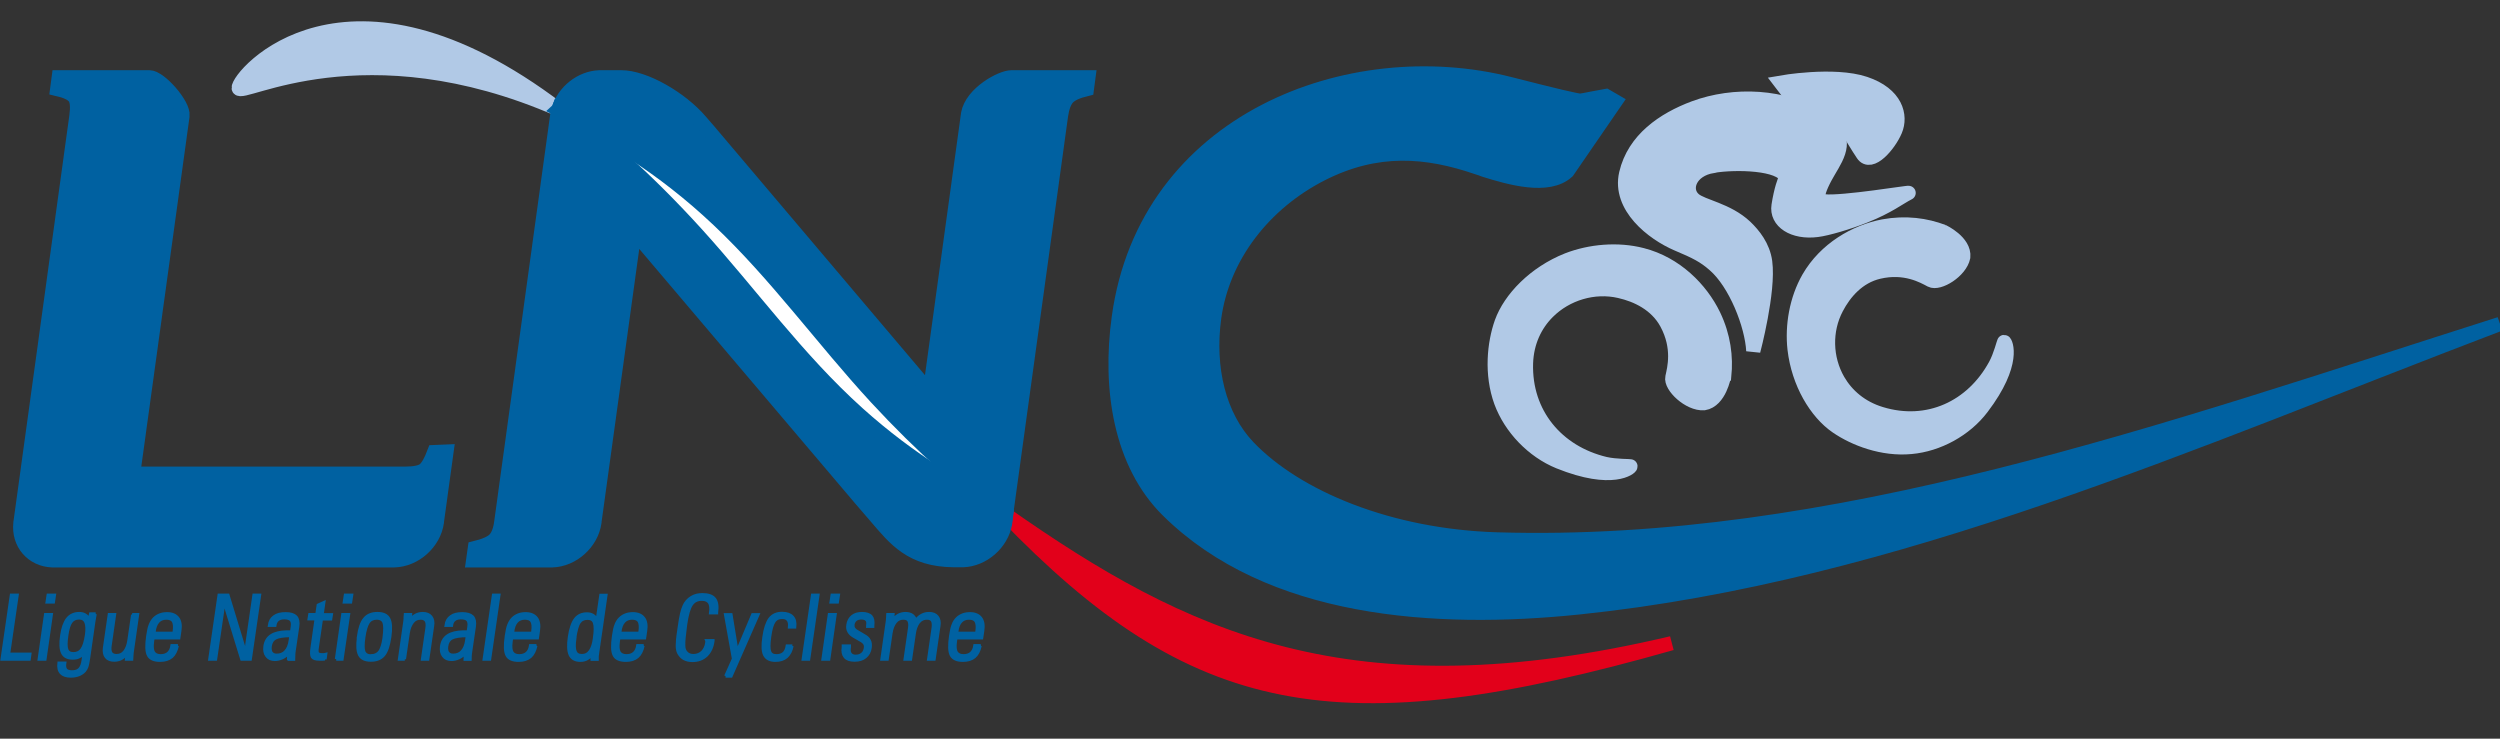 <svg width="176" height="52" viewBox="0 0 176 52" fill="none" xmlns="http://www.w3.org/2000/svg">
<rect x="0" y="0" width="176" height="52" fill="#333333" stroke="none"/>
<g clip-path="url(#clip0_2497_20707)">
<path fill-rule="evenodd" clip-rule="evenodd" d="M117.688 45.281C94.997 50.654 83.264 44.955 70.769 36.199C84.087 50.014 94.114 51.995 117.688 45.281Z" fill="#E2001A"/>
<path d="M117.688 45.281C94.997 50.654 83.264 44.955 70.769 36.199C84.087 50.014 94.114 51.995 117.688 45.281Z" stroke="#E2001A" stroke-miterlimit="2.61"/>
<path fill-rule="evenodd" clip-rule="evenodd" d="M106.294 5.913C109.415 6.71 111.072 7.108 111.266 7.084C111.52 7.06 111.798 6.987 112.076 6.939C112.378 6.891 112.693 6.83 113.068 6.758L113.733 7.144L110.346 12.071C109.004 13.315 106.246 12.506 104.504 11.963C104.347 11.902 104.19 11.842 104.021 11.794C100.428 10.562 96.945 10.26 93.026 12.253C88.986 14.318 86.071 18.049 85.478 22.372C84.995 25.898 85.805 29.304 87.885 31.478C91.272 35.016 97.828 37.757 105.424 37.975C129.106 38.675 152.317 30.343 175.988 22.807C154.325 31.043 133.485 40.438 111.193 42.757C100.985 43.819 89.349 43.01 82.201 35.922C78.898 32.649 78.064 27.396 78.765 22.336C80.676 8.437 95.046 3.051 106.294 5.913Z" fill="#0061A1"/>
<path d="M106.294 5.913C109.415 6.71 111.072 7.108 111.266 7.084C111.52 7.06 111.798 6.987 112.076 6.939C112.378 6.891 112.693 6.83 113.068 6.758L113.733 7.144L110.346 12.071C109.004 13.315 106.246 12.506 104.504 11.963C104.347 11.902 104.19 11.842 104.021 11.794C100.428 10.562 96.945 10.26 93.026 12.253C88.986 14.318 86.071 18.049 85.478 22.372C84.995 25.898 85.805 29.304 87.885 31.478C91.272 35.016 97.828 37.757 105.424 37.975C129.106 38.675 152.317 30.343 175.988 22.807C154.325 31.043 133.485 40.438 111.193 42.757C100.985 43.819 89.349 43.01 82.201 35.922C78.898 32.649 78.064 27.396 78.765 22.336C80.676 8.437 95.046 3.051 106.294 5.913Z" stroke="#0061A1" stroke-miterlimit="2.61"/>
<path fill-rule="evenodd" clip-rule="evenodd" d="M28.496 33.349C29.173 33.349 29.633 33.253 29.862 33.072C30.104 32.879 30.334 32.468 30.576 31.828L31.435 31.792L30.758 36.707C30.758 36.707 30.758 36.743 30.758 36.755C30.552 38.216 29.209 39.412 27.746 39.448C27.721 39.448 27.685 39.448 27.661 39.448H3.688C2.273 39.4 1.281 38.252 1.438 36.827C1.438 36.791 1.438 36.767 1.45 36.731L5.381 8.159C5.466 7.519 5.43 7.084 5.248 6.843C5.067 6.601 4.656 6.408 4.027 6.263L4.136 5.442H10.522C11.26 5.442 12.953 7.386 12.844 8.135C12.735 8.883 12.844 8.159 12.844 8.183L9.373 33.349H28.483H28.496Z" fill="#0061A1"/>
<path d="M28.496 33.349C29.173 33.349 29.633 33.253 29.862 33.072C30.104 32.879 30.334 32.468 30.576 31.828L31.435 31.792L30.758 36.707C30.758 36.707 30.758 36.743 30.758 36.755C30.552 38.216 29.209 39.412 27.746 39.448C27.721 39.448 27.685 39.448 27.661 39.448H3.688C2.273 39.4 1.281 38.252 1.438 36.827C1.438 36.791 1.438 36.767 1.45 36.731L5.381 8.159C5.466 7.519 5.43 7.084 5.248 6.843C5.067 6.601 4.656 6.408 4.027 6.263L4.136 5.442H10.522C11.26 5.442 12.953 7.386 12.844 8.135C12.735 8.883 12.844 8.159 12.844 8.183L9.373 33.349H28.483H28.496Z" stroke="#0061A1" stroke-miterlimit="2.61"/>
<path fill-rule="evenodd" clip-rule="evenodd" d="M16.802 6.202C16.886 6.927 25.607 1.722 39.323 7.7C24.288 -3.7 16.717 5.381 16.802 6.202Z" fill="#B1C9E6"/>
<path d="M16.802 6.202C16.886 6.927 25.607 1.722 39.323 7.7C24.288 -3.7 16.717 5.381 16.802 6.202Z" stroke="#B1C9E6" stroke-miterlimit="2.61"/>
<path fill-rule="evenodd" clip-rule="evenodd" d="M39.322 7.7C42.77 9.535 46.507 11.625 50.595 15.477C54.671 19.329 57.901 23.87 61.687 27.963C65.001 31.55 68.073 34.231 70.903 36.199C67.674 34.485 64.19 32.54 60.404 29.123C56.147 25.295 52.857 20.682 49.059 16.491C45.551 12.627 42.31 9.765 39.334 7.7H39.322Z" fill="white"/>
<path d="M39.322 7.7C42.77 9.535 46.507 11.625 50.595 15.477C54.671 19.329 57.901 23.87 61.687 27.963C65.001 31.55 68.073 34.231 70.903 36.199C67.674 34.485 64.19 32.54 60.404 29.123C56.147 25.295 52.857 20.682 49.059 16.491C45.551 12.627 42.31 9.765 39.334 7.7H39.322Z" stroke="white" stroke-miterlimit="2.61"/>
<path fill-rule="evenodd" clip-rule="evenodd" d="M39.323 7.7C39.698 6.456 40.895 5.49 42.201 5.442H43.036C43.266 5.442 42.093 5.442 43.737 5.442C45.382 5.442 47.935 6.927 49.301 8.521C49.507 8.763 49.688 8.968 49.846 9.149L65.461 27.589L68.134 8.159C68.134 8.159 68.146 8.05 68.158 7.99C68.424 6.565 70.48 5.442 71.206 5.442H76.625L76.516 6.263C75.826 6.432 75.379 6.637 75.149 6.903C74.931 7.156 74.774 7.567 74.69 8.171L70.831 36.175C68.025 34.207 64.965 31.538 61.675 27.976C57.901 23.882 54.66 19.341 50.583 15.489C46.507 11.637 42.758 9.548 39.31 7.712L39.323 7.7Z" fill="#0061A1"/>
<path d="M39.323 7.7C39.698 6.456 40.895 5.49 42.201 5.442H43.036C43.266 5.442 42.093 5.442 43.737 5.442C45.382 5.442 47.935 6.927 49.301 8.521C49.507 8.763 49.688 8.968 49.846 9.149L65.461 27.589L68.134 8.159C68.134 8.159 68.146 8.05 68.158 7.99C68.424 6.565 70.48 5.442 71.206 5.442H76.625L76.516 6.263C75.826 6.432 75.379 6.637 75.149 6.903C74.931 7.156 74.774 7.567 74.69 8.171L70.831 36.175C68.025 34.207 64.965 31.538 61.675 27.976C57.901 23.882 54.66 19.341 50.583 15.489C46.507 11.637 42.758 9.548 39.31 7.712L39.323 7.7Z" stroke="#0061A1" stroke-miterlimit="2.61"/>
<path fill-rule="evenodd" clip-rule="evenodd" d="M44.656 16.383L41.85 36.719C41.85 36.719 41.85 36.743 41.85 36.767C41.644 38.216 40.314 39.412 38.862 39.448H33.31L33.431 38.59C34.121 38.421 34.593 38.216 34.822 37.975C35.064 37.721 35.222 37.31 35.294 36.719L39.225 8.147C39.225 8.086 39.237 8.026 39.249 7.966C39.261 7.869 39.286 7.784 39.322 7.688C42.297 9.753 45.539 12.615 49.047 16.479C52.845 20.67 56.135 25.283 60.392 29.111C64.154 32.492 67.625 34.436 70.843 36.151L70.77 36.707C70.77 36.707 70.758 36.803 70.758 36.852C70.504 38.252 69.21 39.388 67.794 39.436H67.153C64.142 39.412 63.005 37.938 61.65 36.356C61.178 35.813 60.852 35.426 60.61 35.149L44.68 16.37L44.656 16.383Z" fill="#0061A1"/>
<path d="M44.656 16.383L41.85 36.719C41.85 36.719 41.85 36.743 41.85 36.767C41.644 38.216 40.314 39.412 38.862 39.448H33.31L33.431 38.59C34.121 38.421 34.593 38.216 34.822 37.975C35.064 37.721 35.222 37.31 35.294 36.719L39.225 8.147C39.225 8.086 39.237 8.026 39.249 7.966C39.261 7.869 39.286 7.784 39.322 7.688C42.297 9.753 45.539 12.615 49.047 16.479C52.845 20.67 56.135 25.283 60.392 29.111C64.154 32.492 67.625 34.436 70.843 36.151L70.77 36.707C70.77 36.707 70.758 36.803 70.758 36.852C70.504 38.252 69.21 39.388 67.794 39.436H67.153C64.142 39.412 63.005 37.938 61.65 36.356C61.178 35.813 60.852 35.426 60.61 35.149L44.68 16.37L44.656 16.383Z" stroke="#0061A1" stroke-miterlimit="2.61"/>
<path fill-rule="evenodd" clip-rule="evenodd" d="M0.145 46.404L0.798 41.899H1.209L0.616 46.053H2.116L2.068 46.404H0.145Z" fill="#0061A1"/>
<path fill-rule="evenodd" clip-rule="evenodd" d="M3.314 42.382L3.387 41.899H3.834L3.762 42.382H3.314ZM2.758 46.404L3.205 43.264H3.617L3.169 46.404H2.758Z" fill="#0061A1"/>
<path fill-rule="evenodd" clip-rule="evenodd" d="M6.084 44.737C6.144 44.315 6.132 44.013 6.047 43.807C5.963 43.602 5.805 43.505 5.563 43.505C5.309 43.505 5.128 43.602 4.995 43.783C4.862 43.964 4.765 44.29 4.705 44.737C4.632 45.22 4.632 45.546 4.705 45.739C4.777 45.933 4.934 46.017 5.176 46.017C5.418 46.017 5.624 45.921 5.769 45.715C5.914 45.522 6.011 45.184 6.084 44.725V44.737ZM6.712 43.216C6.688 43.276 6.676 43.348 6.664 43.433C6.652 43.517 6.628 43.626 6.604 43.783L6.241 46.319C6.204 46.609 6.156 46.802 6.12 46.923C6.071 47.044 6.023 47.14 5.95 47.225C5.842 47.346 5.709 47.43 5.539 47.503C5.37 47.563 5.188 47.599 4.983 47.599C4.668 47.599 4.439 47.515 4.306 47.37C4.16 47.213 4.112 46.983 4.148 46.681H4.56C4.523 46.899 4.56 47.056 4.632 47.152C4.717 47.249 4.862 47.297 5.068 47.297C5.309 47.297 5.491 47.237 5.612 47.104C5.733 46.971 5.817 46.766 5.854 46.464L5.926 45.921C5.83 46.066 5.709 46.174 5.576 46.235C5.442 46.307 5.285 46.331 5.116 46.331C4.765 46.331 4.523 46.21 4.402 45.957C4.281 45.703 4.257 45.305 4.342 44.737C4.414 44.206 4.56 43.819 4.753 43.566C4.947 43.324 5.225 43.191 5.576 43.191C5.745 43.191 5.89 43.228 5.999 43.3C6.12 43.373 6.217 43.481 6.289 43.626L6.374 43.216H6.737H6.712Z" fill="#0061A1"/>
<path fill-rule="evenodd" clip-rule="evenodd" d="M9.313 43.264H9.688L9.301 45.969C9.301 45.969 9.301 46.066 9.289 46.126C9.289 46.186 9.289 46.283 9.276 46.404H8.901L8.926 46.029C8.805 46.174 8.672 46.283 8.527 46.367C8.381 46.44 8.212 46.476 8.043 46.476C7.789 46.476 7.595 46.404 7.474 46.247C7.353 46.09 7.317 45.872 7.353 45.607L7.692 43.264H8.067L7.752 45.45C7.716 45.691 7.74 45.86 7.813 45.981C7.885 46.09 8.019 46.15 8.2 46.15C8.43 46.15 8.623 46.066 8.768 45.884C8.914 45.703 9.022 45.438 9.071 45.099L9.337 43.276L9.313 43.264Z" fill="#0061A1"/>
<path fill-rule="evenodd" clip-rule="evenodd" d="M10.813 44.58H12.24L12.264 44.447C12.312 44.121 12.288 43.892 12.204 43.735C12.119 43.59 11.95 43.517 11.708 43.517C11.466 43.517 11.26 43.602 11.127 43.759C10.982 43.916 10.885 44.157 10.849 44.496V44.592H10.837L10.813 44.58ZM12.482 45.462C12.409 45.8 12.276 46.066 12.083 46.235C11.877 46.404 11.611 46.488 11.272 46.488C10.849 46.488 10.571 46.367 10.45 46.126C10.317 45.884 10.305 45.425 10.401 44.761C10.45 44.411 10.51 44.145 10.583 43.976C10.655 43.807 10.74 43.662 10.861 43.542C10.97 43.433 11.103 43.348 11.26 43.288C11.417 43.228 11.587 43.203 11.768 43.203C12.107 43.203 12.361 43.312 12.518 43.517C12.675 43.723 12.724 44.025 12.663 44.411L12.591 44.906H10.776L10.74 45.172C10.692 45.522 10.716 45.764 10.8 45.921C10.897 46.078 11.067 46.162 11.309 46.162C11.538 46.162 11.72 46.102 11.853 45.981C11.986 45.86 12.07 45.691 12.107 45.45H12.518L12.482 45.462Z" fill="#0061A1"/>
<path fill-rule="evenodd" clip-rule="evenodd" d="M14.77 46.404L15.423 41.899H16.052L17.346 46.15C17.346 45.993 17.346 45.824 17.358 45.655C17.358 45.486 17.382 45.329 17.406 45.16L17.878 41.899H18.277L17.624 46.404H17.019L15.725 42.189C15.725 42.322 15.725 42.455 15.713 42.612C15.713 42.757 15.689 42.926 15.665 43.095L15.181 46.404H14.782H14.77Z" fill="#0061A1"/>
<path fill-rule="evenodd" clip-rule="evenodd" d="M20.476 44.749C19.956 44.749 19.593 44.81 19.388 44.918C19.182 45.027 19.061 45.22 19.025 45.498C19.001 45.691 19.025 45.848 19.098 45.957C19.182 46.066 19.303 46.126 19.473 46.126C19.739 46.126 19.956 46.041 20.113 45.86C20.271 45.691 20.38 45.438 20.428 45.099L20.476 44.749ZM20.307 46.404L20.331 45.969C20.186 46.114 20.041 46.235 19.872 46.307C19.702 46.38 19.533 46.428 19.352 46.428C19.098 46.428 18.904 46.343 18.783 46.174C18.65 46.005 18.614 45.776 18.65 45.498C18.698 45.16 18.843 44.918 19.098 44.749C19.352 44.58 19.714 44.496 20.186 44.484H20.525L20.573 44.121C20.609 43.892 20.573 43.735 20.488 43.638C20.404 43.542 20.235 43.493 20.005 43.493C19.811 43.493 19.666 43.542 19.557 43.626C19.448 43.711 19.376 43.843 19.352 44.025H18.965C19.001 43.747 19.122 43.542 19.315 43.409C19.509 43.264 19.775 43.203 20.113 43.203C20.452 43.203 20.682 43.276 20.827 43.421C20.96 43.566 21.009 43.795 20.96 44.109L20.706 45.836C20.694 45.921 20.682 46.017 20.682 46.114C20.682 46.21 20.67 46.307 20.67 46.416H20.319L20.307 46.404Z" fill="#0061A1"/>
<path fill-rule="evenodd" clip-rule="evenodd" d="M22.885 46.392C22.885 46.392 22.8 46.392 22.739 46.404C22.691 46.404 22.594 46.404 22.473 46.404C22.232 46.404 22.074 46.355 22.002 46.259C21.929 46.162 21.917 45.945 21.965 45.607L22.256 43.566H21.76L21.808 43.264H22.304L22.401 42.6L22.8 42.419L22.679 43.276H23.332L23.284 43.578H22.631L22.34 45.583C22.304 45.8 22.316 45.933 22.364 45.993C22.413 46.053 22.51 46.09 22.643 46.09C22.691 46.09 22.739 46.09 22.788 46.09C22.836 46.09 22.885 46.078 22.933 46.066L22.885 46.416V46.392Z" fill="#0061A1"/>
<path fill-rule="evenodd" clip-rule="evenodd" d="M24.24 42.382L24.313 41.899H24.761L24.688 42.382H24.24ZM23.684 46.404L24.131 43.264H24.543L24.083 46.404H23.672H23.684Z" fill="#0061A1"/>
<path fill-rule="evenodd" clip-rule="evenodd" d="M25.231 44.834C25.315 44.23 25.46 43.807 25.666 43.566C25.872 43.312 26.174 43.191 26.573 43.191C26.972 43.191 27.238 43.312 27.372 43.566C27.505 43.807 27.529 44.242 27.444 44.834C27.359 45.438 27.214 45.872 27.009 46.114C26.803 46.355 26.513 46.476 26.114 46.476C25.715 46.476 25.448 46.355 25.315 46.102C25.182 45.848 25.158 45.425 25.243 44.834H25.231ZM26.138 46.162C26.392 46.162 26.585 46.066 26.73 45.884C26.863 45.691 26.972 45.377 27.033 44.93C27.105 44.387 27.105 44.013 27.033 43.819C26.96 43.626 26.779 43.517 26.525 43.517C26.271 43.517 26.065 43.614 25.932 43.807C25.799 44.001 25.69 44.351 25.618 44.846C25.545 45.341 25.545 45.691 25.618 45.884C25.702 46.078 25.872 46.174 26.126 46.174L26.138 46.162Z" fill="#0061A1"/>
<path fill-rule="evenodd" clip-rule="evenodd" d="M28.496 46.404H28.121L28.508 43.699C28.508 43.699 28.52 43.59 28.52 43.529C28.52 43.457 28.52 43.373 28.532 43.264H28.907L28.883 43.638C29.004 43.493 29.137 43.385 29.282 43.3C29.427 43.228 29.597 43.191 29.766 43.191C30.02 43.191 30.201 43.264 30.334 43.421C30.456 43.578 30.504 43.795 30.456 44.061L30.117 46.404H29.742L30.056 44.218C30.093 43.976 30.069 43.807 29.996 43.687C29.923 43.578 29.79 43.517 29.609 43.517C29.379 43.517 29.186 43.602 29.04 43.795C28.895 43.976 28.786 44.242 28.738 44.58L28.472 46.404H28.496Z" fill="#0061A1"/>
<path fill-rule="evenodd" clip-rule="evenodd" d="M32.9 44.749C32.38 44.749 32.017 44.81 31.811 44.918C31.606 45.027 31.485 45.22 31.448 45.498C31.424 45.691 31.448 45.848 31.521 45.957C31.606 46.066 31.727 46.126 31.896 46.126C32.162 46.126 32.38 46.041 32.537 45.86C32.694 45.691 32.803 45.438 32.851 45.099L32.9 44.749ZM32.743 46.404L32.767 45.969C32.622 46.114 32.464 46.235 32.307 46.307C32.138 46.38 31.968 46.428 31.787 46.428C31.533 46.428 31.34 46.343 31.219 46.174C31.085 46.005 31.049 45.776 31.085 45.498C31.134 45.16 31.279 44.918 31.533 44.749C31.787 44.58 32.15 44.496 32.622 44.484H32.96L33.009 44.121C33.045 43.892 33.009 43.735 32.924 43.638C32.839 43.542 32.67 43.493 32.44 43.493C32.247 43.493 32.102 43.542 31.993 43.626C31.884 43.711 31.811 43.843 31.787 44.025H31.4C31.436 43.747 31.557 43.542 31.751 43.409C31.944 43.264 32.21 43.203 32.549 43.203C32.888 43.203 33.117 43.276 33.263 43.421C33.396 43.566 33.444 43.795 33.396 44.109L33.142 45.836C33.13 45.921 33.117 46.017 33.105 46.114C33.105 46.21 33.093 46.307 33.093 46.416H32.743V46.404Z" fill="#0061A1"/>
<path fill-rule="evenodd" clip-rule="evenodd" d="M34.086 46.404L34.727 41.899H35.114L34.473 46.404H34.086Z" fill="#0061A1"/>
<path fill-rule="evenodd" clip-rule="evenodd" d="M36.057 44.58H37.484L37.508 44.447C37.557 44.121 37.532 43.892 37.448 43.735C37.363 43.59 37.194 43.517 36.952 43.517C36.71 43.517 36.504 43.602 36.371 43.759C36.226 43.916 36.129 44.157 36.093 44.496V44.592H36.081L36.057 44.58ZM37.726 45.462C37.653 45.8 37.52 46.066 37.327 46.235C37.121 46.404 36.855 46.488 36.516 46.488C36.093 46.488 35.815 46.367 35.694 46.126C35.561 45.884 35.549 45.425 35.645 44.761C35.694 44.411 35.754 44.145 35.827 43.976C35.9 43.807 35.984 43.662 36.105 43.542C36.214 43.433 36.347 43.348 36.504 43.288C36.661 43.228 36.831 43.203 37.012 43.203C37.351 43.203 37.605 43.312 37.762 43.517C37.919 43.723 37.968 44.025 37.907 44.411L37.835 44.906H36.02L35.984 45.172C35.936 45.522 35.96 45.764 36.045 45.921C36.141 46.078 36.311 46.162 36.553 46.162C36.782 46.162 36.964 46.102 37.097 45.981C37.23 45.86 37.315 45.691 37.351 45.45H37.762L37.726 45.462Z" fill="#0061A1"/>
<path fill-rule="evenodd" clip-rule="evenodd" d="M41.682 46.404L41.706 46.041C41.585 46.186 41.464 46.307 41.319 46.38C41.186 46.452 41.029 46.488 40.859 46.488C40.509 46.488 40.267 46.355 40.146 46.102C40.025 45.848 40.001 45.425 40.085 44.846C40.17 44.266 40.315 43.843 40.509 43.59C40.702 43.336 40.98 43.216 41.331 43.216C41.488 43.216 41.633 43.252 41.742 43.324C41.863 43.397 41.96 43.505 42.045 43.65L42.299 41.911H42.662L42.093 45.848C42.069 46.005 42.057 46.114 42.045 46.198C42.045 46.271 42.045 46.343 42.045 46.416H41.682V46.404ZM40.472 44.93C40.412 45.365 40.412 45.679 40.496 45.872C40.569 46.066 40.726 46.15 40.968 46.15C41.21 46.15 41.404 46.053 41.549 45.848C41.694 45.643 41.803 45.341 41.851 44.918C41.924 44.411 41.924 44.061 41.851 43.843C41.779 43.626 41.609 43.53 41.355 43.53C41.101 43.53 40.908 43.626 40.775 43.819C40.642 44.013 40.545 44.387 40.46 44.93H40.472Z" fill="#0061A1"/>
<path fill-rule="evenodd" clip-rule="evenodd" d="M43.604 44.58H45.031L45.055 44.447C45.103 44.121 45.079 43.892 44.995 43.735C44.91 43.59 44.741 43.517 44.499 43.517C44.257 43.517 44.051 43.602 43.918 43.759C43.773 43.916 43.676 44.157 43.64 44.496V44.592H43.628L43.604 44.58ZM45.273 45.462C45.2 45.8 45.067 46.066 44.874 46.235C44.668 46.404 44.402 46.488 44.063 46.488C43.64 46.488 43.362 46.367 43.241 46.126C43.108 45.884 43.096 45.425 43.192 44.761C43.241 44.411 43.301 44.145 43.374 43.976C43.434 43.807 43.531 43.662 43.652 43.542C43.761 43.433 43.894 43.348 44.051 43.288C44.208 43.228 44.378 43.203 44.559 43.203C44.898 43.203 45.152 43.312 45.309 43.517C45.466 43.723 45.515 44.025 45.454 44.411L45.382 44.906H43.567L43.531 45.172C43.483 45.522 43.507 45.764 43.592 45.921C43.688 46.078 43.858 46.162 44.099 46.162C44.329 46.162 44.511 46.102 44.644 45.981C44.777 45.86 44.862 45.691 44.898 45.45H45.309L45.273 45.462Z" fill="#0061A1"/>
<path fill-rule="evenodd" clip-rule="evenodd" d="M49.76 45.099H50.196V45.124C50.135 45.558 49.978 45.897 49.724 46.138C49.47 46.38 49.143 46.5 48.744 46.5C48.514 46.5 48.321 46.452 48.163 46.367C48.006 46.283 47.885 46.15 47.788 45.981C47.716 45.848 47.68 45.667 47.68 45.462C47.68 45.256 47.704 44.882 47.788 44.363L47.813 44.194C47.873 43.747 47.934 43.409 47.982 43.203C48.031 42.998 48.091 42.805 48.163 42.648C48.272 42.407 48.442 42.213 48.672 42.068C48.901 41.923 49.155 41.863 49.446 41.863C49.857 41.863 50.147 41.96 50.304 42.165C50.462 42.358 50.51 42.684 50.45 43.119V43.143H50.026C50.075 42.805 50.038 42.563 49.941 42.419C49.845 42.274 49.663 42.189 49.409 42.189C49.083 42.189 48.841 42.31 48.672 42.563C48.502 42.817 48.369 43.276 48.272 43.952C48.224 44.315 48.188 44.616 48.163 44.87C48.139 45.124 48.127 45.317 48.139 45.474C48.139 45.691 48.212 45.848 48.333 45.969C48.454 46.09 48.611 46.15 48.817 46.15C49.071 46.15 49.276 46.066 49.446 45.908C49.615 45.739 49.724 45.51 49.76 45.22V45.124H49.772L49.76 45.099Z" fill="#0061A1"/>
<path fill-rule="evenodd" clip-rule="evenodd" d="M51.09 47.599L51.635 46.367L51.078 43.264H51.477L51.901 45.884L53.001 43.264H53.376L51.465 47.599H51.09Z" fill="#0061A1"/>
<path fill-rule="evenodd" clip-rule="evenodd" d="M55.76 45.474C55.7 45.8 55.566 46.053 55.373 46.235C55.179 46.404 54.913 46.488 54.599 46.488C54.224 46.488 53.97 46.367 53.837 46.114C53.704 45.86 53.692 45.45 53.776 44.858C53.861 44.254 54.006 43.831 54.2 43.566C54.393 43.312 54.684 43.179 55.046 43.179C55.385 43.179 55.627 43.264 55.772 43.421C55.929 43.578 55.99 43.819 55.953 44.145H55.579C55.603 43.916 55.579 43.759 55.482 43.638C55.397 43.517 55.252 43.469 55.059 43.469C54.804 43.469 54.611 43.566 54.49 43.759C54.357 43.952 54.26 44.302 54.188 44.822C54.115 45.341 54.115 45.703 54.188 45.884C54.26 46.078 54.417 46.162 54.671 46.162C54.889 46.162 55.046 46.102 55.179 45.993C55.3 45.884 55.385 45.703 55.421 45.474H55.784H55.76Z" fill="#0061A1"/>
<path fill-rule="evenodd" clip-rule="evenodd" d="M56.547 46.404L57.188 41.899H57.575L56.934 46.404H56.547Z" fill="#0061A1"/>
<path fill-rule="evenodd" clip-rule="evenodd" d="M58.506 42.382L58.579 41.899H59.026L58.953 42.382H58.506ZM57.938 46.404L58.385 43.264H58.796L58.349 46.404H57.938Z" fill="#0061A1"/>
<path fill-rule="evenodd" clip-rule="evenodd" d="M59.4 45.474H59.8V45.546C59.763 45.752 59.775 45.921 59.86 46.029C59.932 46.138 60.066 46.198 60.235 46.198C60.428 46.198 60.586 46.15 60.707 46.041C60.828 45.945 60.9 45.788 60.924 45.607C60.936 45.498 60.924 45.401 60.876 45.317C60.828 45.232 60.731 45.148 60.598 45.075L60.114 44.797C59.945 44.701 59.824 44.58 59.751 44.447C59.678 44.315 59.666 44.17 59.691 43.988C59.727 43.735 59.836 43.542 60.005 43.397C60.187 43.252 60.416 43.191 60.694 43.191C60.973 43.191 61.203 43.264 61.324 43.397C61.444 43.542 61.481 43.747 61.444 44.037V44.097H61.082V44.049C61.118 43.856 61.094 43.711 61.021 43.638C60.949 43.554 60.828 43.505 60.634 43.505C60.477 43.505 60.344 43.542 60.235 43.626C60.138 43.711 60.078 43.819 60.053 43.952C60.041 44.061 60.053 44.17 60.102 44.242C60.15 44.327 60.247 44.411 60.392 44.484L60.84 44.749C61.021 44.846 61.142 44.967 61.203 45.099C61.275 45.232 61.287 45.401 61.263 45.595C61.227 45.872 61.106 46.09 60.912 46.247C60.719 46.404 60.477 46.476 60.162 46.476C59.848 46.476 59.63 46.404 59.497 46.247C59.364 46.09 59.316 45.86 59.364 45.558V45.474H59.376H59.4Z" fill="#0061A1"/>
<path fill-rule="evenodd" clip-rule="evenodd" d="M62.872 43.638C62.993 43.493 63.126 43.385 63.271 43.3C63.416 43.228 63.586 43.191 63.755 43.191C63.949 43.191 64.106 43.24 64.227 43.324C64.348 43.421 64.42 43.542 64.469 43.711C64.578 43.542 64.711 43.421 64.88 43.324C65.049 43.228 65.219 43.191 65.412 43.191C65.666 43.191 65.848 43.264 65.981 43.421C66.102 43.578 66.15 43.795 66.102 44.061L65.763 46.404H65.376L65.69 44.218C65.727 43.976 65.703 43.807 65.642 43.687C65.569 43.578 65.448 43.517 65.255 43.517C65.025 43.517 64.832 43.602 64.674 43.795C64.529 43.976 64.42 44.242 64.372 44.58L64.106 46.404H63.719L64.033 44.218C64.07 43.976 64.045 43.807 63.985 43.687C63.912 43.578 63.791 43.517 63.598 43.517C63.368 43.517 63.175 43.602 63.029 43.795C62.884 43.976 62.775 44.242 62.727 44.58L62.461 46.404H62.086L62.473 43.699C62.473 43.699 62.485 43.59 62.485 43.529C62.485 43.457 62.485 43.373 62.497 43.264H62.872L62.848 43.638H62.872Z" fill="#0061A1"/>
<path fill-rule="evenodd" clip-rule="evenodd" d="M67.322 44.58H68.749L68.773 44.447C68.822 44.121 68.798 43.892 68.713 43.735C68.628 43.59 68.459 43.517 68.217 43.517C67.975 43.517 67.769 43.602 67.636 43.759C67.491 43.916 67.395 44.157 67.358 44.496V44.592H67.346L67.322 44.58ZM69.003 45.462C68.931 45.8 68.798 46.066 68.604 46.235C68.398 46.404 68.132 46.488 67.794 46.488C67.37 46.488 67.104 46.367 66.971 46.126C66.838 45.884 66.826 45.425 66.923 44.761C66.971 44.411 67.032 44.145 67.104 43.976C67.165 43.807 67.261 43.662 67.382 43.542C67.491 43.433 67.624 43.348 67.782 43.288C67.939 43.228 68.108 43.203 68.29 43.203C68.628 43.203 68.882 43.312 69.04 43.517C69.197 43.723 69.245 44.025 69.185 44.411L69.112 44.906H67.298L67.261 45.172C67.213 45.522 67.237 45.764 67.322 45.921C67.419 46.078 67.588 46.162 67.83 46.162C68.06 46.162 68.241 46.102 68.374 45.981C68.507 45.86 68.592 45.691 68.628 45.45H69.04L69.003 45.462Z" fill="#0061A1"/>
<path d="M0.145 46.404L0.798 41.899H1.209L0.604 46.053H2.104L2.056 46.404H0.145ZM3.314 42.382L3.386 41.899H3.834L3.761 42.382H3.314ZM2.757 46.404L3.205 43.264H3.616L3.168 46.404H2.757ZM6.083 44.737C6.144 44.315 6.132 44.013 6.047 43.807C5.962 43.602 5.805 43.505 5.563 43.505C5.309 43.505 5.128 43.602 4.995 43.783C4.862 43.964 4.765 44.29 4.704 44.737C4.632 45.22 4.632 45.546 4.704 45.739C4.777 45.933 4.934 46.017 5.176 46.017C5.418 46.017 5.624 45.921 5.769 45.715C5.914 45.522 6.011 45.184 6.083 44.725V44.737ZM6.712 43.216C6.688 43.276 6.676 43.348 6.664 43.433C6.652 43.517 6.628 43.626 6.603 43.783L6.241 46.319C6.204 46.609 6.156 46.802 6.12 46.923C6.071 47.044 6.023 47.14 5.95 47.225C5.841 47.346 5.708 47.43 5.539 47.503C5.37 47.563 5.188 47.599 4.983 47.599C4.668 47.599 4.438 47.515 4.305 47.37C4.16 47.213 4.112 46.983 4.148 46.681H4.559C4.523 46.899 4.559 47.056 4.632 47.152C4.717 47.249 4.862 47.297 5.067 47.297C5.309 47.297 5.491 47.237 5.612 47.104C5.733 46.971 5.817 46.766 5.854 46.464L5.926 45.921C5.829 46.066 5.708 46.174 5.575 46.235C5.442 46.307 5.285 46.331 5.116 46.331C4.765 46.331 4.523 46.21 4.402 45.957C4.281 45.703 4.257 45.305 4.342 44.737C4.414 44.206 4.559 43.819 4.753 43.566C4.946 43.324 5.225 43.191 5.575 43.191C5.745 43.191 5.89 43.228 5.999 43.3C6.12 43.373 6.216 43.481 6.289 43.626L6.374 43.216H6.737H6.712ZM9.313 43.264H9.688L9.301 45.969C9.301 45.969 9.301 46.066 9.289 46.126C9.289 46.186 9.289 46.283 9.277 46.404H8.902L8.926 46.029C8.805 46.174 8.672 46.283 8.527 46.367C8.381 46.44 8.212 46.476 8.043 46.476C7.789 46.476 7.595 46.404 7.474 46.247C7.353 46.09 7.317 45.872 7.353 45.607L7.692 43.264H8.067L7.753 45.45C7.716 45.691 7.74 45.86 7.813 45.981C7.886 46.09 8.019 46.15 8.2 46.15C8.43 46.15 8.623 46.066 8.769 45.884C8.914 45.703 9.023 45.438 9.071 45.099L9.337 43.276L9.313 43.264ZM10.813 44.58H12.24L12.264 44.447C12.312 44.121 12.288 43.892 12.204 43.735C12.119 43.59 11.95 43.517 11.708 43.517C11.466 43.517 11.26 43.602 11.127 43.759C10.982 43.916 10.885 44.157 10.849 44.496V44.592H10.837L10.813 44.58ZM12.482 45.462C12.409 45.8 12.276 46.066 12.083 46.235C11.877 46.404 11.611 46.488 11.272 46.488C10.849 46.488 10.571 46.367 10.45 46.126C10.317 45.884 10.305 45.425 10.401 44.761C10.45 44.411 10.51 44.145 10.583 43.976C10.655 43.807 10.74 43.662 10.861 43.542C10.97 43.433 11.103 43.348 11.26 43.288C11.417 43.228 11.587 43.203 11.768 43.203C12.107 43.203 12.361 43.312 12.518 43.517C12.675 43.723 12.724 44.025 12.663 44.411L12.591 44.906H10.776L10.74 45.172C10.692 45.522 10.716 45.764 10.801 45.921C10.897 46.078 11.067 46.162 11.309 46.162C11.538 46.162 11.72 46.102 11.853 45.981C11.986 45.86 12.071 45.691 12.107 45.45H12.518L12.482 45.462ZM14.768 46.404L15.421 41.899H16.05L17.344 46.15C17.344 45.993 17.344 45.824 17.356 45.655C17.356 45.486 17.381 45.329 17.405 45.16L17.876 41.899H18.276L17.622 46.404H17.018L15.723 42.189C15.723 42.322 15.723 42.455 15.711 42.612C15.711 42.757 15.687 42.926 15.663 43.095L15.179 46.404H14.78H14.768ZM20.477 44.749C19.957 44.749 19.594 44.81 19.388 44.918C19.183 45.027 19.062 45.22 19.025 45.498C19.001 45.691 19.025 45.848 19.098 45.957C19.183 46.066 19.304 46.126 19.473 46.126C19.739 46.126 19.957 46.041 20.114 45.86C20.271 45.691 20.38 45.438 20.428 45.099L20.477 44.749ZM20.308 46.404L20.332 45.969C20.187 46.114 20.041 46.235 19.872 46.307C19.703 46.38 19.533 46.428 19.352 46.428C19.098 46.428 18.904 46.343 18.784 46.174C18.651 46.005 18.614 45.776 18.651 45.498C18.699 45.16 18.844 44.918 19.098 44.749C19.352 44.58 19.715 44.496 20.187 44.484H20.525L20.574 44.121C20.61 43.892 20.574 43.735 20.489 43.638C20.404 43.542 20.235 43.493 20.005 43.493C19.812 43.493 19.666 43.542 19.558 43.626C19.449 43.711 19.376 43.843 19.352 44.025H18.965C19.001 43.747 19.122 43.542 19.316 43.409C19.509 43.264 19.775 43.203 20.114 43.203C20.453 43.203 20.683 43.276 20.828 43.421C20.961 43.566 21.009 43.795 20.961 44.109L20.707 45.836C20.695 45.921 20.683 46.017 20.683 46.114C20.683 46.21 20.67 46.307 20.67 46.416H20.32L20.308 46.404ZM22.884 46.392C22.884 46.392 22.799 46.392 22.739 46.404C22.69 46.404 22.594 46.404 22.473 46.404C22.231 46.404 22.073 46.355 22.001 46.259C21.928 46.162 21.916 45.945 21.965 45.607L22.255 43.566H21.759L21.807 43.264H22.303L22.4 42.6L22.799 42.419L22.678 43.276H23.331L23.283 43.578H22.63L22.34 45.583C22.303 45.8 22.315 45.933 22.364 45.993C22.412 46.053 22.509 46.09 22.642 46.09C22.69 46.09 22.739 46.09 22.787 46.09C22.835 46.09 22.884 46.078 22.932 46.066L22.884 46.416V46.392ZM24.238 42.382L24.311 41.899H24.759L24.686 42.382H24.238ZM23.682 46.404L24.13 43.264H24.541L24.081 46.404H23.67H23.682ZM25.23 44.834C25.315 44.23 25.46 43.807 25.666 43.566C25.871 43.312 26.174 43.191 26.573 43.191C26.972 43.191 27.238 43.312 27.371 43.566C27.504 43.807 27.529 44.242 27.444 44.834C27.359 45.438 27.214 45.872 27.008 46.114C26.803 46.355 26.512 46.476 26.113 46.476C25.714 46.476 25.448 46.355 25.315 46.102C25.182 45.848 25.158 45.425 25.242 44.834H25.23ZM26.137 46.162C26.392 46.162 26.585 46.066 26.73 45.884C26.863 45.691 26.972 45.377 27.033 44.93C27.105 44.387 27.105 44.013 27.033 43.819C26.96 43.626 26.779 43.517 26.525 43.517C26.271 43.517 26.065 43.614 25.932 43.807C25.799 44.001 25.69 44.351 25.617 44.846C25.545 45.341 25.545 45.691 25.617 45.884C25.702 46.078 25.871 46.174 26.125 46.174L26.137 46.162ZM28.496 46.404H28.121L28.508 43.699C28.508 43.699 28.52 43.59 28.52 43.529C28.52 43.457 28.52 43.373 28.532 43.264H28.907L28.883 43.638C29.004 43.493 29.137 43.385 29.282 43.3C29.427 43.228 29.597 43.191 29.766 43.191C30.02 43.191 30.202 43.264 30.335 43.421C30.456 43.578 30.504 43.795 30.456 44.061L30.117 46.404H29.742L30.056 44.218C30.093 43.976 30.069 43.807 29.996 43.687C29.923 43.578 29.79 43.517 29.609 43.517C29.379 43.517 29.186 43.602 29.04 43.795C28.895 43.976 28.786 44.242 28.738 44.58L28.472 46.404H28.496ZM32.899 44.749C32.379 44.749 32.016 44.81 31.81 44.918C31.605 45.027 31.484 45.22 31.447 45.498C31.423 45.691 31.447 45.848 31.52 45.957C31.605 46.066 31.726 46.126 31.895 46.126C32.161 46.126 32.379 46.041 32.536 45.86C32.693 45.691 32.802 45.438 32.85 45.099L32.899 44.749ZM32.742 46.404L32.766 45.969C32.621 46.114 32.463 46.235 32.306 46.307C32.137 46.38 31.968 46.428 31.786 46.428C31.532 46.428 31.338 46.343 31.218 46.174C31.084 46.005 31.048 45.776 31.084 45.498C31.133 45.16 31.278 44.918 31.532 44.749C31.786 44.58 32.149 44.496 32.621 44.484H32.959L33.008 44.121C33.044 43.892 33.008 43.735 32.923 43.638C32.838 43.542 32.669 43.493 32.439 43.493C32.246 43.493 32.1 43.542 31.992 43.626C31.883 43.711 31.81 43.843 31.786 44.025H31.399C31.435 43.747 31.556 43.542 31.75 43.409C31.943 43.264 32.209 43.203 32.548 43.203C32.887 43.203 33.117 43.276 33.262 43.421C33.395 43.566 33.443 43.795 33.395 44.109L33.141 45.836C33.129 45.921 33.117 46.017 33.105 46.114C33.105 46.21 33.092 46.307 33.092 46.416H32.742V46.404ZM34.084 46.404L34.737 41.899H35.124L34.471 46.404H34.084ZM36.056 44.58H37.483L37.507 44.447C37.556 44.121 37.531 43.892 37.447 43.735C37.362 43.59 37.193 43.517 36.951 43.517C36.709 43.517 36.503 43.602 36.37 43.759C36.225 43.916 36.128 44.157 36.092 44.496V44.592H36.08L36.056 44.58ZM37.725 45.462C37.652 45.8 37.519 46.066 37.326 46.235C37.12 46.404 36.854 46.488 36.515 46.488C36.092 46.488 35.814 46.367 35.693 46.126C35.56 45.884 35.548 45.425 35.645 44.761C35.693 44.411 35.753 44.145 35.826 43.976C35.898 43.807 35.983 43.662 36.104 43.542C36.213 43.433 36.346 43.348 36.503 43.288C36.66 43.228 36.83 43.203 37.011 43.203C37.35 43.203 37.604 43.312 37.761 43.517C37.918 43.723 37.967 44.025 37.906 44.411L37.834 44.906H36.02L35.983 45.172C35.935 45.522 35.959 45.764 36.044 45.921C36.14 46.078 36.31 46.162 36.552 46.162C36.782 46.162 36.963 46.102 37.096 45.981C37.229 45.86 37.314 45.691 37.35 45.45H37.761L37.725 45.462ZM41.68 46.404L41.704 46.041C41.583 46.186 41.462 46.307 41.317 46.38C41.184 46.452 41.027 46.488 40.858 46.488C40.507 46.488 40.265 46.355 40.144 46.102C40.023 45.848 39.999 45.425 40.084 44.846C40.168 44.266 40.313 43.843 40.507 43.59C40.7 43.336 40.979 43.216 41.329 43.216C41.487 43.216 41.632 43.252 41.741 43.324C41.861 43.397 41.958 43.505 42.043 43.65L42.297 41.911H42.66L42.091 45.848C42.067 46.005 42.055 46.114 42.043 46.198C42.043 46.271 42.043 46.343 42.043 46.416H41.68V46.404ZM40.471 44.93C40.41 45.365 40.41 45.679 40.495 45.872C40.567 46.066 40.725 46.15 40.967 46.15C41.208 46.15 41.402 46.053 41.547 45.848C41.692 45.643 41.801 45.341 41.849 44.918C41.922 44.411 41.922 44.061 41.849 43.843C41.777 43.626 41.608 43.529 41.353 43.529C41.099 43.529 40.906 43.626 40.773 43.819C40.64 44.013 40.543 44.387 40.459 44.93H40.471ZM43.603 44.58H45.031L45.055 44.447C45.103 44.121 45.079 43.892 44.994 43.735C44.91 43.59 44.74 43.517 44.498 43.517C44.256 43.517 44.051 43.602 43.918 43.759C43.773 43.916 43.676 44.157 43.64 44.496V44.592H43.627L43.603 44.58ZM45.272 45.462C45.2 45.8 45.067 46.066 44.873 46.235C44.668 46.404 44.402 46.488 44.063 46.488C43.64 46.488 43.361 46.367 43.24 46.126C43.107 45.884 43.095 45.425 43.192 44.761C43.24 44.411 43.301 44.145 43.373 43.976C43.434 43.807 43.531 43.662 43.652 43.542C43.761 43.433 43.894 43.348 44.051 43.288C44.208 43.228 44.377 43.203 44.559 43.203C44.898 43.203 45.151 43.312 45.309 43.517C45.466 43.723 45.514 44.025 45.454 44.411L45.381 44.906H43.567L43.531 45.172C43.482 45.522 43.507 45.764 43.591 45.921C43.688 46.078 43.857 46.162 44.099 46.162C44.329 46.162 44.51 46.102 44.644 45.981C44.776 45.86 44.861 45.691 44.898 45.45H45.309L45.272 45.462ZM49.76 45.099H50.195V45.124C50.135 45.558 49.977 45.897 49.724 46.138C49.469 46.38 49.143 46.5 48.744 46.5C48.514 46.5 48.321 46.452 48.163 46.367C48.006 46.283 47.885 46.15 47.788 45.981C47.716 45.848 47.679 45.667 47.679 45.462C47.679 45.256 47.704 44.882 47.788 44.363L47.812 44.194C47.873 43.747 47.933 43.409 47.982 43.203C48.03 42.998 48.091 42.805 48.163 42.648C48.272 42.407 48.441 42.213 48.671 42.068C48.901 41.923 49.155 41.863 49.445 41.863C49.857 41.863 50.147 41.96 50.304 42.165C50.461 42.358 50.51 42.684 50.449 43.119V43.143H50.026C50.074 42.805 50.038 42.563 49.941 42.419C49.844 42.274 49.663 42.189 49.409 42.189C49.083 42.189 48.841 42.31 48.671 42.563C48.502 42.817 48.369 43.276 48.272 43.952C48.224 44.315 48.187 44.616 48.163 44.87C48.139 45.124 48.127 45.317 48.139 45.474C48.139 45.691 48.212 45.848 48.333 45.969C48.453 46.09 48.611 46.15 48.816 46.15C49.07 46.15 49.276 46.066 49.445 45.908C49.615 45.739 49.724 45.51 49.76 45.22V45.124H49.772L49.76 45.099ZM51.09 47.599L51.635 46.38L51.078 43.276H51.465L51.889 45.884L52.989 43.276H53.364L51.465 47.599H51.078H51.09ZM55.759 45.474C55.699 45.8 55.566 46.053 55.372 46.235C55.179 46.404 54.913 46.488 54.598 46.488C54.223 46.488 53.969 46.367 53.836 46.114C53.703 45.86 53.691 45.45 53.776 44.858C53.86 44.254 54.005 43.831 54.199 43.566C54.392 43.312 54.683 43.179 55.045 43.179C55.384 43.179 55.626 43.264 55.771 43.421C55.928 43.578 55.989 43.819 55.953 44.145H55.578C55.602 43.916 55.578 43.759 55.481 43.638C55.396 43.517 55.251 43.469 55.058 43.469C54.804 43.469 54.61 43.566 54.489 43.759C54.356 43.952 54.259 44.302 54.187 44.822C54.114 45.341 54.114 45.703 54.187 45.884C54.259 46.078 54.416 46.162 54.67 46.162C54.888 46.162 55.045 46.102 55.179 45.993C55.3 45.884 55.384 45.703 55.42 45.474H55.783H55.759ZM56.545 46.404L57.199 41.899H57.586L56.932 46.404H56.545ZM58.505 42.382L58.577 41.899H59.025L58.952 42.382H58.505ZM57.936 46.404L58.384 43.264H58.795L58.347 46.404H57.936ZM59.4 45.474H59.799V45.546C59.763 45.752 59.775 45.921 59.859 46.029C59.932 46.138 60.065 46.198 60.234 46.198C60.428 46.198 60.585 46.15 60.706 46.041C60.827 45.945 60.9 45.788 60.924 45.607C60.936 45.498 60.924 45.401 60.876 45.317C60.827 45.232 60.73 45.148 60.597 45.075L60.114 44.797C59.944 44.701 59.823 44.58 59.751 44.447C59.678 44.315 59.666 44.17 59.69 43.988C59.726 43.735 59.835 43.542 60.005 43.397C60.186 43.252 60.416 43.191 60.694 43.191C60.972 43.191 61.202 43.264 61.323 43.397C61.444 43.542 61.48 43.747 61.444 44.037V44.097H61.081V44.049C61.117 43.856 61.093 43.711 61.021 43.638C60.948 43.554 60.827 43.505 60.634 43.505C60.476 43.505 60.343 43.542 60.234 43.626C60.138 43.711 60.077 43.819 60.053 43.952C60.041 44.061 60.053 44.17 60.101 44.242C60.15 44.327 60.246 44.411 60.392 44.484L60.839 44.749C61.021 44.846 61.142 44.967 61.202 45.099C61.275 45.232 61.287 45.401 61.263 45.595C61.226 45.872 61.105 46.09 60.912 46.247C60.718 46.404 60.476 46.476 60.162 46.476C59.847 46.476 59.63 46.404 59.497 46.247C59.364 46.09 59.315 45.86 59.364 45.558V45.474H59.376H59.4ZM62.871 43.638C62.992 43.493 63.125 43.385 63.27 43.3C63.416 43.228 63.585 43.191 63.754 43.191C63.948 43.191 64.105 43.24 64.226 43.324C64.347 43.421 64.419 43.542 64.468 43.711C64.577 43.542 64.71 43.421 64.879 43.324C65.048 43.228 65.218 43.191 65.411 43.191C65.665 43.191 65.847 43.264 65.98 43.421C66.101 43.578 66.149 43.795 66.101 44.061L65.762 46.404H65.375L65.689 44.218C65.726 43.976 65.701 43.807 65.641 43.687C65.569 43.578 65.448 43.517 65.254 43.517C65.024 43.517 64.831 43.602 64.673 43.795C64.528 43.976 64.419 44.242 64.371 44.58L64.105 46.404H63.718L64.032 44.218C64.069 43.976 64.044 43.807 63.984 43.687C63.911 43.578 63.791 43.517 63.597 43.517C63.367 43.517 63.174 43.602 63.029 43.795C62.883 43.976 62.775 44.242 62.726 44.58L62.46 46.404H62.085L62.472 43.699C62.472 43.699 62.484 43.59 62.484 43.529C62.484 43.457 62.484 43.373 62.496 43.264H62.871L62.847 43.638H62.871ZM67.322 44.58H68.75L68.774 44.447C68.822 44.121 68.798 43.892 68.713 43.735C68.629 43.59 68.459 43.517 68.217 43.517C67.975 43.517 67.77 43.602 67.637 43.759C67.492 43.916 67.395 44.157 67.359 44.496V44.592H67.347L67.322 44.58ZM69.004 45.462C68.931 45.8 68.798 46.066 68.604 46.235C68.399 46.404 68.133 46.488 67.794 46.488C67.371 46.488 67.105 46.367 66.972 46.126C66.838 45.884 66.826 45.425 66.923 44.761C66.972 44.411 67.032 44.145 67.105 43.976C67.165 43.807 67.262 43.662 67.383 43.542C67.492 43.433 67.625 43.348 67.782 43.288C67.939 43.228 68.109 43.203 68.29 43.203C68.629 43.203 68.883 43.312 69.04 43.517C69.197 43.723 69.246 44.025 69.185 44.411L69.112 44.906H67.298L67.262 45.172C67.213 45.522 67.238 45.764 67.322 45.921C67.419 46.078 67.588 46.162 67.83 46.162C68.06 46.162 68.242 46.102 68.375 45.981C68.508 45.86 68.592 45.691 68.629 45.45H69.04L69.004 45.462Z" stroke="#0061A1" stroke-width="0.22" stroke-miterlimit="2.61"/>
<path fill-rule="evenodd" clip-rule="evenodd" d="M121.388 26.466C121.521 25.138 121.352 23.677 120.638 22.191C119.743 20.343 117.965 18.556 115.607 17.953C113.889 17.506 111.942 17.687 110.357 18.303C108.047 19.221 106.317 21.02 105.713 22.698C105.193 24.16 104.963 26.333 105.676 28.29C106.354 30.125 107.914 31.755 109.752 32.504C113.55 34.038 114.82 32.903 114.784 32.83C114.784 32.806 113.756 32.83 113.006 32.661C109.607 31.852 107.321 29.123 107.43 25.573C107.479 24.087 108.071 22.855 108.966 21.962C110.273 20.657 112.22 20.078 114.01 20.488C115.244 20.766 116.611 21.418 117.336 22.759C118.268 24.486 117.868 25.947 117.735 26.563C117.59 27.179 118.909 28.459 119.961 28.386C121.062 28.205 121.364 26.478 121.364 26.478L121.388 26.466Z" fill="#B1C9E6"/>
<path d="M121.388 26.466C121.521 25.138 121.352 23.677 120.638 22.191C119.743 20.343 117.965 18.556 115.607 17.953C113.889 17.506 111.942 17.687 110.357 18.303C108.047 19.221 106.317 21.02 105.713 22.698C105.193 24.16 104.963 26.333 105.676 28.29C106.354 30.125 107.914 31.755 109.752 32.504C113.55 34.038 114.82 32.903 114.784 32.83C114.784 32.806 113.756 32.83 113.006 32.661C109.607 31.852 107.321 29.123 107.43 25.573C107.479 24.087 108.071 22.855 108.966 21.962C110.273 20.657 112.22 20.078 114.01 20.488C115.244 20.766 116.611 21.418 117.336 22.759C118.268 24.486 117.868 25.947 117.735 26.563C117.59 27.179 118.909 28.459 119.961 28.386C121.062 28.205 121.364 26.478 121.364 26.478L121.388 26.466Z" stroke="#B1C9E6" stroke-miterlimit="2.61"/>
<path fill-rule="evenodd" clip-rule="evenodd" d="M136.799 16.31C135.59 15.851 134.174 15.646 132.59 15.936C130.63 16.31 128.502 17.53 127.328 19.571C126.47 21.068 126.155 22.928 126.337 24.57C126.615 26.973 127.861 29.038 129.3 30.029C130.546 30.886 132.529 31.659 134.537 31.466C136.436 31.297 138.359 30.246 139.521 28.712C141.928 25.548 141.178 24.063 141.093 24.075C141.069 24.075 140.839 25.041 140.476 25.705C138.855 28.688 135.723 30.149 132.408 29.135C131.018 28.712 130.014 27.843 129.397 26.78C128.502 25.222 128.453 23.266 129.288 21.684C129.856 20.597 130.812 19.474 132.263 19.136C134.114 18.701 135.396 19.438 135.94 19.728C136.485 20.017 138.009 19.1 138.214 18.097C138.323 17.023 136.775 16.298 136.775 16.298L136.799 16.31Z" fill="#B1C9E6"/>
<path d="M136.799 16.31C135.59 15.851 134.174 15.646 132.59 15.936C130.63 16.31 128.502 17.53 127.328 19.571C126.47 21.068 126.155 22.928 126.337 24.57C126.615 26.973 127.861 29.038 129.3 30.029C130.546 30.886 132.529 31.659 134.537 31.466C136.436 31.297 138.359 30.246 139.521 28.712C141.928 25.548 141.178 24.063 141.093 24.075C141.069 24.075 140.839 25.041 140.476 25.705C138.855 28.688 135.723 30.149 132.408 29.135C131.018 28.712 130.014 27.843 129.397 26.78C128.502 25.222 128.453 23.266 129.288 21.684C129.856 20.597 130.812 19.474 132.263 19.136C134.114 18.701 135.396 19.438 135.94 19.728C136.485 20.017 138.009 19.1 138.214 18.097C138.323 17.023 136.775 16.298 136.775 16.298L136.799 16.31Z" stroke="#B1C9E6" stroke-miterlimit="2.61"/>
<path fill-rule="evenodd" clip-rule="evenodd" d="M125.863 6.48L125.355 5.816C125.355 5.816 129.093 5.152 131.294 5.888C133.496 6.625 133.859 8.159 133.423 9.185C132.988 10.212 131.706 11.697 131.149 10.864C129.553 8.473 130.29 8.557 125.876 6.468L125.863 6.48Z" fill="#B1C9E6"/>
<path d="M125.863 6.48L125.355 5.816C125.355 5.816 129.093 5.152 131.294 5.888C133.496 6.625 133.859 8.159 133.423 9.185C132.988 10.212 131.706 11.697 131.149 10.864C129.553 8.473 130.29 8.557 125.876 6.468L125.863 6.48Z" stroke="#B1C9E6" stroke-miterlimit="2.61"/>
<path fill-rule="evenodd" clip-rule="evenodd" d="M120.603 11.673C122.248 11.407 125.356 11.492 125.743 12.482C125.622 12.724 125.392 13.327 125.211 14.463C125.03 15.598 126.251 16.407 127.932 16.189C128.622 16.105 130.146 15.658 131.283 15.199C132.952 14.535 133.678 13.931 134.367 13.581C134.512 13.508 129.674 14.318 128.428 14.173C127.848 14.1 127.957 13.629 128.247 12.977C128.574 12.253 128.936 11.77 129.227 11.178C129.88 9.849 129.408 9.161 128.174 8.352C125.634 6.698 122.066 6.565 119.272 7.603C117.107 8.412 115.039 9.825 114.482 12.216C113.938 14.559 116.357 16.431 118.075 17.168C119.393 17.723 119.974 18.013 120.699 18.653C122.187 19.945 123.336 22.88 123.433 24.703C123.433 24.703 124.546 20.513 124.268 18.436C124.122 17.349 123.457 16.527 122.877 15.972C121.594 14.764 119.841 14.547 119.26 14.04C118.462 13.339 118.97 11.939 120.591 11.685L120.603 11.673Z" fill="#B1C9E6"/>
<path d="M120.603 11.673C122.248 11.407 125.356 11.492 125.743 12.482C125.622 12.724 125.392 13.327 125.211 14.463C125.03 15.598 126.251 16.407 127.932 16.189C128.622 16.105 130.146 15.658 131.283 15.199C132.952 14.535 133.678 13.931 134.367 13.581C134.512 13.508 129.674 14.318 128.428 14.173C127.848 14.1 127.957 13.629 128.247 12.977C128.574 12.253 128.936 11.77 129.227 11.178C129.88 9.849 129.408 9.161 128.174 8.352C125.634 6.698 122.066 6.565 119.272 7.603C117.107 8.412 115.039 9.825 114.482 12.216C113.938 14.559 116.357 16.431 118.075 17.168C119.393 17.723 119.974 18.013 120.699 18.653C122.187 19.945 123.336 22.88 123.433 24.703C123.433 24.703 124.546 20.513 124.268 18.436C124.122 17.349 123.457 16.527 122.877 15.972C121.594 14.764 119.841 14.547 119.26 14.04C118.462 13.339 118.97 11.939 120.591 11.685L120.603 11.673Z" stroke="#B1C9E6" stroke-miterlimit="2.61"/>
</g>
<defs>
<clipPath id="clip0_2497_20707">
<rect width="176" height="52" fill="white"/>
</clipPath>
</defs>
</svg>
